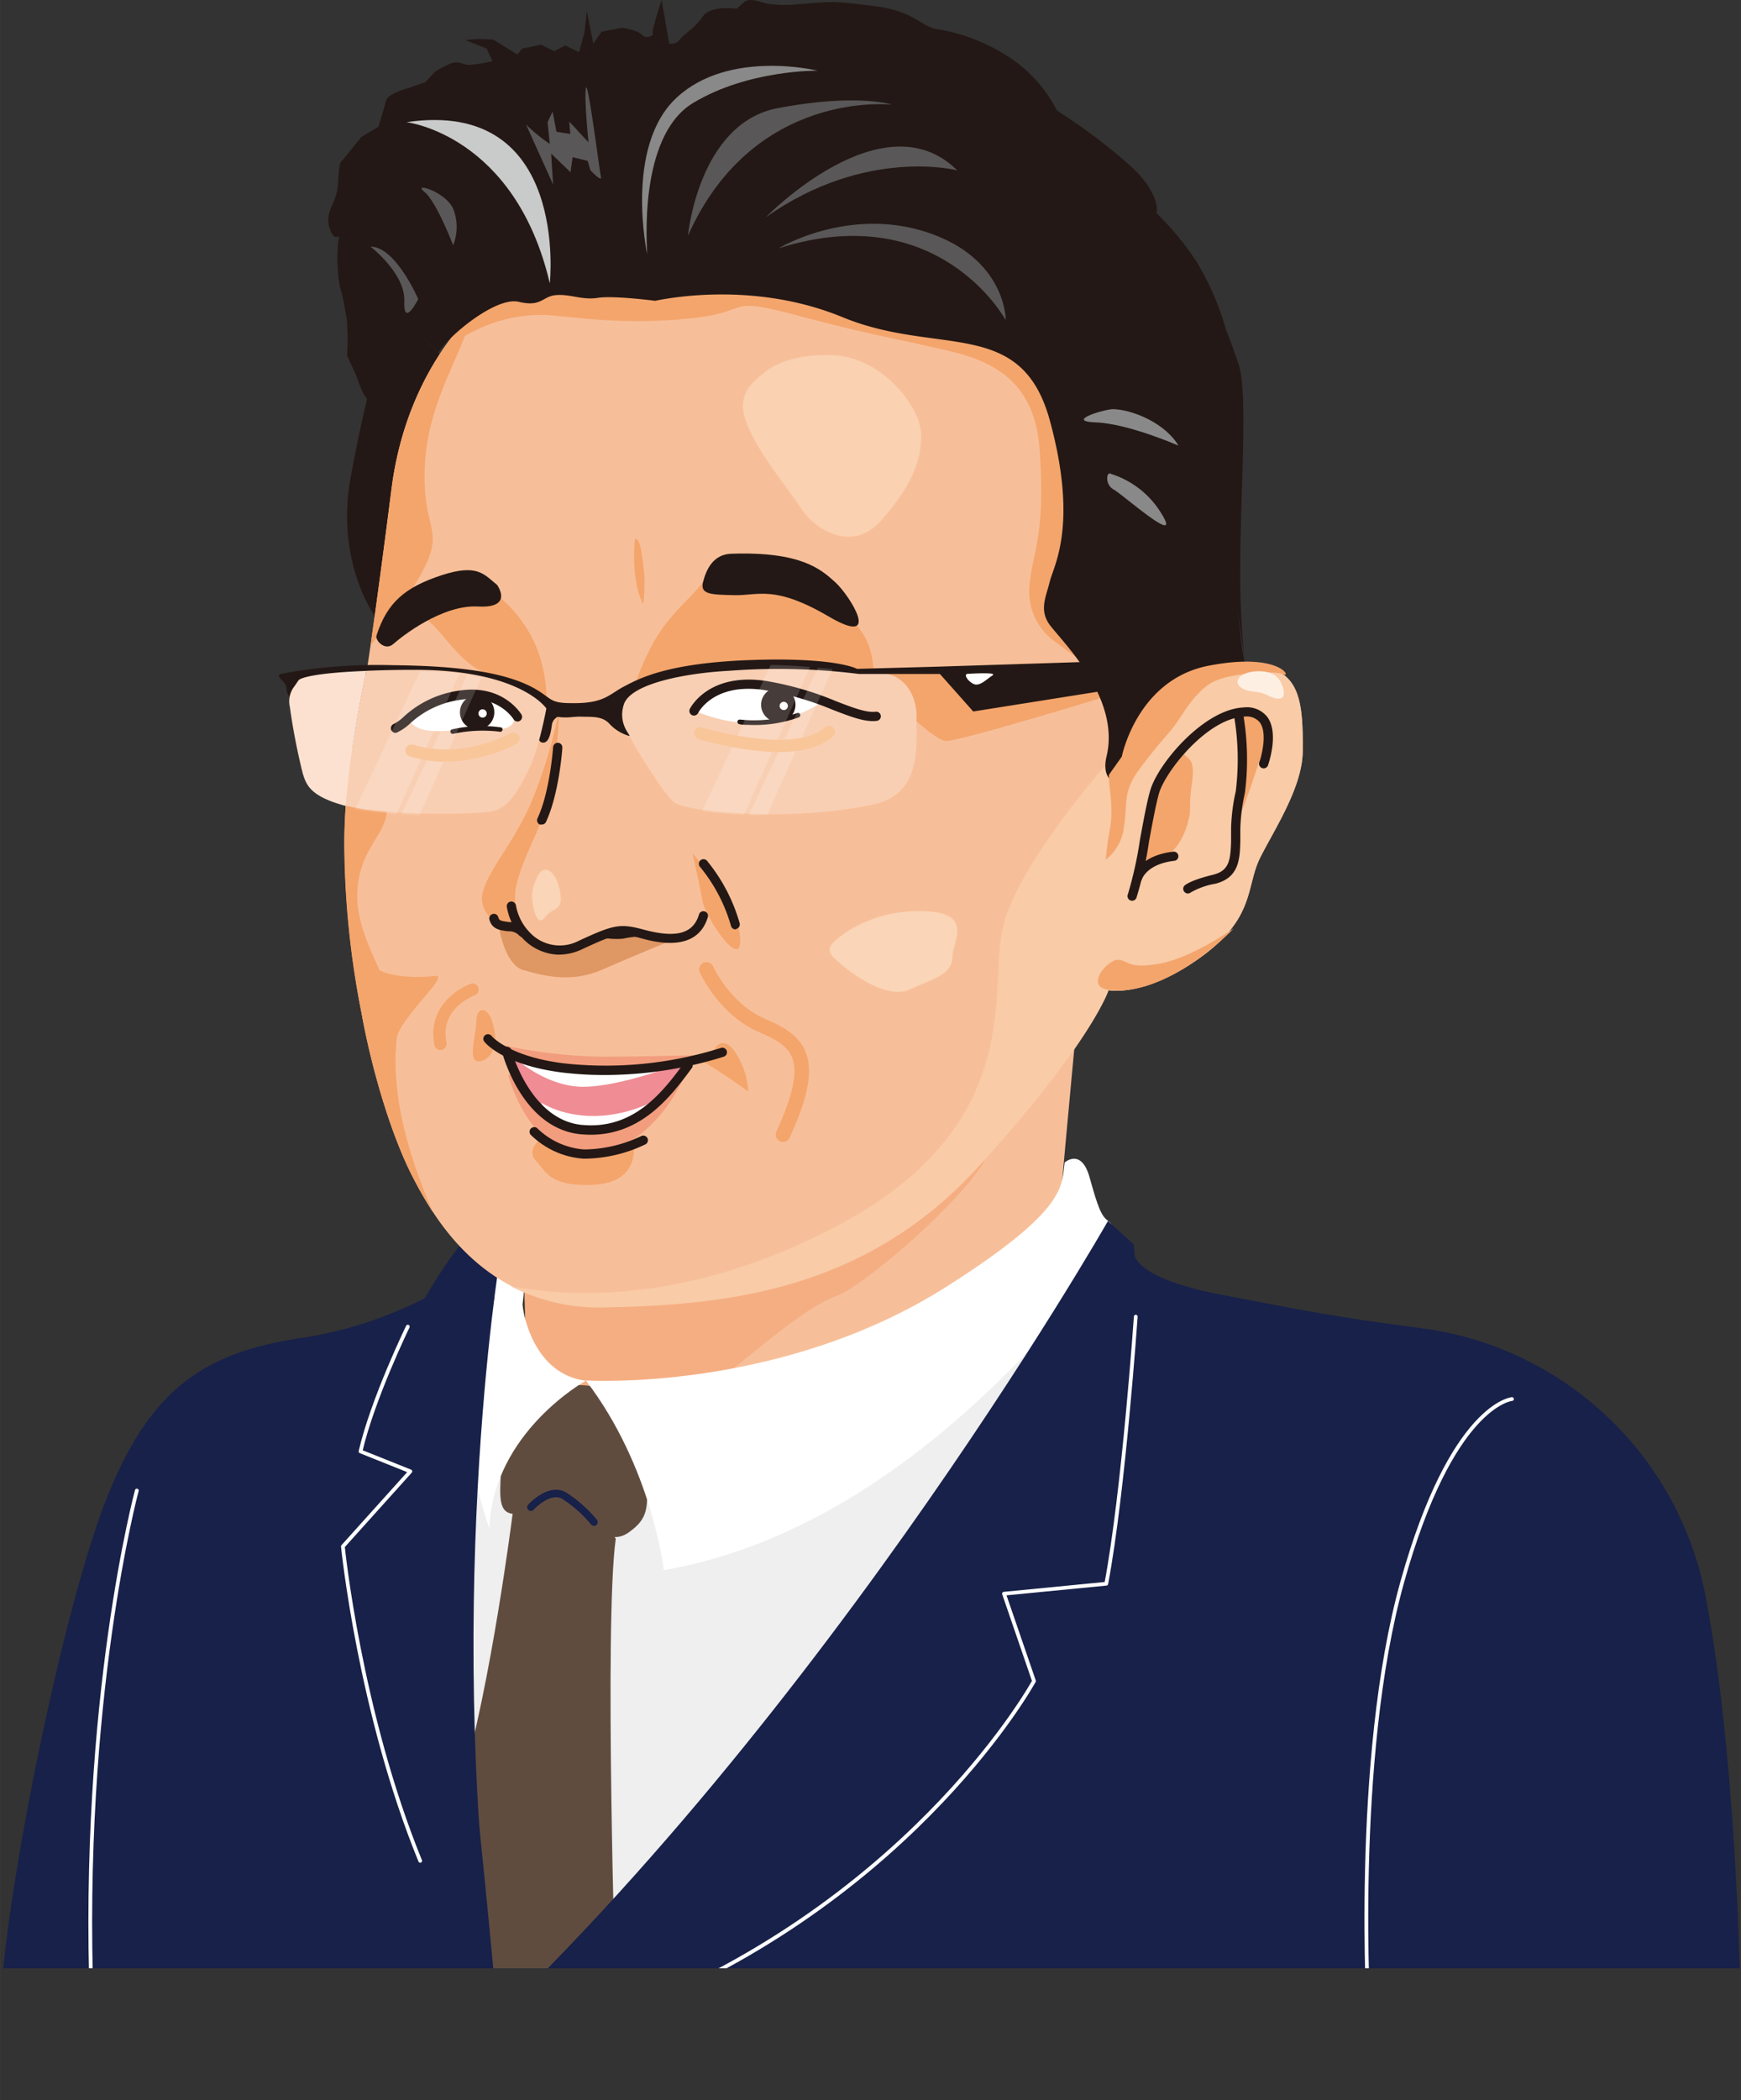 <svg xmlns="http://www.w3.org/2000/svg" xmlns:xlink="http://www.w3.org/1999/xlink" width="81.88mm" height="98.73mm" viewBox="0 0 232.11 279.88"><rect x="0" y="0" width="232.11" height="279.88" fill="#333333" stroke="none"/><defs><style>.cls-1,.cls-24,.cls-25,.cls-26,.cls-27,.cls-28{fill:none;}.cls-2{clip-path:url(#clip-path);}.cls-3{fill:#172149;}.cls-4{fill:#f5ae82;}.cls-5{fill:#f7bf99;}.cls-6{fill:#efefef;}.cls-7{fill:#604c3f;}.cls-21,.cls-8{fill:#fff;}.cls-9{fill:#231815;}.cls-10{fill:#f29d7d;}.cls-11{fill:#f4a56c;}.cls-12{fill:#df9763;}.cls-13{fill:#ef8c94;}.cls-14{fill:#f9cba7;}.cls-15{fill:#595757;}.cls-16{fill:#898989;}.cls-17{fill:#fad5b7;}.cls-18{fill:#fad1b1;}.cls-19{fill:#f9cfb4;}.cls-20{fill:#fce1d0;}.cls-21{opacity:0.16;}.cls-22{fill:#feefe3;}.cls-23{fill:#c9caca;}.cls-24,.cls-25{stroke:#f4a56c;}.cls-24,.cls-25,.cls-26,.cls-27,.cls-28{stroke-linecap:round;stroke-linejoin:round;}.cls-24{stroke-width:1.95px;}.cls-25,.cls-26{stroke-width:1.63px;}.cls-26{stroke:#f9c69a;}.cls-27{stroke:#fff;stroke-width:0.5px;}.cls-28{stroke:#172149;}</style><clipPath id="clip-path" transform="translate(-18.81 -15.05)"><rect class="cls-1" width="259.38" height="277.34"/></clipPath></defs><g id="レイヤー_2" data-name="レイヤー 2"><g id="レイヤー_1-2" data-name="レイヤー 1"><g class="cls-2"><path class="cls-3" d="M170,180.86s-2.32,4,11.31,6.65,16.63,3.16,27.93,4.66a44.44,44.44,0,0,1,37.07,36.24c4.52,23.94,4.66,59.2,4.66,59.2s-102.58,4.65-166.76,2l60.52-56.86s15-27.94,15.63-29.6S170,180.86,170,180.86Z" transform="translate(-18.81 -15.05)"/><path class="cls-4" d="M94.61,201.63c2.2,2.2,7,7.05,15.41.88s16.74-12.77,22-14.09,13.65-13.65,18.94-16.73c1.49-.88,3.9-2.45,6.59-4.27,0-.34,0-.68.07-1l0,0a249.29,249.29,0,0,1,4.54-29.21L88,168.32s.14,3.73.29,9.38a1.43,1.43,0,0,1,.14.2c.16,5.52.38,11.6.52,17.54A53.79,53.79,0,0,0,94.61,201.63Z" transform="translate(-18.81 -15.05)"/><path class="cls-5" d="M160.44,172.37c.07-1.55,3-32.34,3.09-33.9-2.69,1.81-11.67,27.71-13.21,30.79-2.74,5.48-16.28,17.12-19.94,18.47-5.11,1.89-12,8.62-20.36,14.78s-13.21,1.32-15.41-.88A53.79,53.79,0,0,1,89,195.44c.27,11.23.27,22-.88,27.77,0,0,15.33,8.06,39.37,6.33s35.85-12.77,35.85-12.77S159.74,188.43,160.44,172.37Z" transform="translate(-18.81 -15.05)"/><path class="cls-6" d="M85.82,204.14s10.64,16.63,42.57,1.77,31.7-18.4,31.7-18.4-7.76,44.56-16.63,62.3-39.24,31.92-55.87,29.93-23.5-13.53-24.83-32.15S85.82,204.14,85.82,204.14Z" transform="translate(-18.81 -15.05)"/><path class="cls-7" d="M87.15,216.78s-2.88,22.83-6.87,36.13-6.87,25.94-6.87,25.94,12.85,10.64,27.49,1.77c0,0-1.56-49.21,0-60.52C100.9,220.1,96,211,87.15,216.78Z" transform="translate(-18.81 -15.05)"/><path class="cls-7" d="M85.6,211.23c-.22,3.55-.22,5.32,1.55,5.55s4-1.56,7.54.22,5.54,4,8,2.21,2.66-3.1,2.22-8-2.22-7.76-4-9.31-2.22-2.88-8.21-2-6.87,4.21-6.87,4.21Z" transform="translate(-18.81 -15.05)"/><path class="cls-8" d="M88.48,188.84c0,.89,1.33,9.31,8.43,10.2,0,0-12.42,6.87-12.86,19.73,0,0-8.65-24.39.66-35.69,0,0,4.21-1.78,4.21.22S88.48,188.84,88.48,188.84Z" transform="translate(-18.81 -15.05)"/><path class="cls-8" d="M96.91,199s25.94,1.66,48.32-12.64c16-10.19,15.08-13.3,15.52-16.4,0,0,2.22-2,3.33,2s1.55,5.1,2.44,5.77,3.1,4-2.22,8.2c-3.07,2.43-24.83,32.81-57,38.35C107.32,224.31,105.77,210.57,96.91,199Z" transform="translate(-18.81 -15.05)"/><path class="cls-3" d="M82,184.07a53.6,53.6,0,0,1-22.5,9.19c-13,1.9-20.6,6.34-26.63,21.87s-13.75,54.2-14.06,68.46c0,0,42.27,7.61,62.87,6l3.81-2.22s-3.17-36.45-6.66-62.12,5.92-37.19,5.92-37.19Z" transform="translate(-18.81 -15.05)"/><path class="cls-3" d="M85.49,182.52s-8,48.22,0,102.43c0,0-19.29-32.59-20.95-63.85l9-10-6.65-2.66s4.9-18.08,15-29.59Z" transform="translate(-18.81 -15.05)"/><path class="cls-9" d="M68.91,97.33s-5.29-7-3.43-18.23a203.08,203.08,0,0,1,5.61-23.24l8.92,9Z" transform="translate(-18.81 -15.05)"/><path class="cls-5" d="M83.51,55.25S73.19,63,71,80.24s-3.21,23.63-3.21,23.63-3.14,13.62-3.05,23.49A118.61,118.61,0,0,0,67,150c1.28,7.15,3.87,16.2,6.89,22s9.83,17.55,25.73,17.22,34.49-2.14,49.61-18.7S166.6,147,166.6,147s4.75,1,12.2-4.33,6.06-9.49,8.06-13.42,5.6-9.36,5.63-14.14-.15-8.33-2.55-10.12S182.49,102,178,106.65s-5.63,6-5.63,6l-5-44.63L154.89,48.53,116.08,42.6l-21,4.91Z" transform="translate(-18.81 -15.05)"/><path class="cls-10" d="M86.56,158.27s2.5,10.18,10.1,10.57,12.64-8.06,13.57-10.91Z" transform="translate(-18.81 -15.05)"/><path class="cls-9" d="M184.37,101.28s-.23-2-.57-5l.91,6.47a109.31,109.31,0,0,1-.55-12.16c0-9.88,1.08-23.21-.22-27S182.26,59,182.26,59a36.51,36.51,0,0,0-4-9.2A39,39,0,0,0,173,43.46s.71-2.44-3.47-6.3a76.4,76.4,0,0,0-9.8-7.37,18.63,18.63,0,0,0-6.92-7.46,24.7,24.7,0,0,0-9.33-3.44c-2-.49-3-2.37-7.91-3s-5.74-.63-7.6-.49-3.5.28-3.5.28a16.57,16.57,0,0,1-3.29-.13c-1.22-.25-2.43-.91-3.29-.12l-.85.79s-3.48-.54-4.56,1.06-2.35,2.17-3,3a1.44,1.44,0,0,1-1.46.57l-1-5.8a40.84,40.84,0,0,0-1.19,4.07l0,.61s-.84.59-1.44-.05-2.64-.92-2.64-.92L99,19.27l-1.09,1.61-.86-4.36-.32,2.87L96,22l-1.82-.89-1.47.76L90.92,21l-2.49.53-.64.79-3.22-2-1.64-.06a16,16,0,0,0-2.07.13l2.84,1.13.76,1.68a19.79,19.79,0,0,1-3.1.5c-.83,0-1.42-.67-2.67-.1a20,20,0,0,0-1.89,1L75.51,26l-2.08.74s-2.91.71-3.16,1.73-1,3.46-1,3.46L67,33.29l-2.59,3.19s-.4-.22-.52,2.86-2.21,4-.87,6.76c.27.56.62.63,1,.43a17.28,17.28,0,0,0-.15,4.53,11.47,11.47,0,0,0,.32,2.48,13.06,13.06,0,0,1,.53,2.29l.34,1.86.11,2.47-.09,2.26,1.33,2.93s1.64,5.62,3.21,2.39,11.56-17.46,19.7-20.65,24.12-6.91,30.07-6.27,24.47,5.65,24.47,5.65l14,10,5.5,12.35,2,13s2.48,21.29,2.87,21.92,4.32,9.67,4.32,9.67l13.87-1Zm.34,1.46c.1.85.18,1.23.18,1.23Z" transform="translate(-18.81 -15.05)"/><path class="cls-11" d="M85.48,94.69a17.19,17.19,0,0,1,5.07,7.18,19.07,19.07,0,0,1,1.08,7.71,11.19,11.19,0,0,0-6.34-4.25c-4-.8-6.13-4.14-8.34-6.56s-3.75-2.33-3-2.91a14.64,14.64,0,0,1,4.55-1.49Z" transform="translate(-18.81 -15.05)"/><path class="cls-12" d="M111,139.45a11.92,11.92,0,0,1-5.41.26c-3.45-.48-3.88-1.46-6.63-.1s-4.86,2.13-7.31,1.58a4.81,4.81,0,0,1-3.17-1.82l-2.42-1.17-.78.12s.73,5.28,3.32,6,6.26,1.78,10.5-.06S110.42,139.43,111,139.45Z" transform="translate(-18.81 -15.05)"/><path class="cls-13" d="M87.07,155.72s7.21,2.43,11.75,2.19,12-1.4,12-1.4-1.52,2.21-2.49,3.41-5.72,5.59-8.86,5.63-9-2-10.43-4.3A17.13,17.13,0,0,1,87.07,155.72Z" transform="translate(-18.81 -15.05)"/><path class="cls-8" d="M88.07,156.54s4,3.4,8.63,3.33S108,157.29,108,157.29s-12.44.62-15.07.28A31.91,31.91,0,0,1,88.07,156.54Z" transform="translate(-18.81 -15.05)"/><path class="cls-8" d="M91,162s5.91,4,14.71-.06l-.77,1.2s-2.24,2.18-4.71,2.19a57.33,57.33,0,0,1-6.26-.24c-.31-.11-2.32-1.32-2.32-1.32Z" transform="translate(-18.81 -15.05)"/><path class="cls-11" d="M76,175.36c-5.84-14.21-4.18-19.9-4.42-24.44s-5.16-10.48-5.14-16.44,3.54-7.9,3.91-11c.57-4.73-2.39-7.47-4.59-8.83a86.86,86.86,0,0,0-1.06,12.67A118.61,118.61,0,0,0,67,150c1.28,7.15,3.87,16.2,6.89,22a49.45,49.45,0,0,0,2.66,4.61C76.39,176.22,76.23,175.81,76,175.36Z" transform="translate(-18.81 -15.05)"/><path class="cls-11" d="M91,166.67A11.62,11.62,0,0,0,98.3,169c4.12-.25,5-1.45,5-1.45s.84,5-5.14,5.36-6.52-1.69-7.9-3.18S91,166.67,91,166.67Z" transform="translate(-18.81 -15.05)"/><path class="cls-11" d="M112.54,92.6c-1.78,2.41-4.74,4.35-7,8.79s-2.29,6.09-2.29,6.09,15-4.58,21.52-3.3,10.38,3.06,10.41,2.24.83-5.73-3.16-9-11.73-5.38-11.73-5.38Z" transform="translate(-18.81 -15.05)"/><path class="cls-11" d="M93.33,109.78s0,9.67-3.31,16.94-2.57,7.93-2.26,10.62-4.14.87-4.65-2,3.55-6.86,6.24-12.72A63.41,63.41,0,0,0,93.33,109.78Z" transform="translate(-18.81 -15.05)"/><path class="cls-11" d="M81.84,56.76c-3,3-9.2,10.61-10.84,23.48C69.62,91.05,68.7,97.6,68.22,101a53.85,53.85,0,0,0,6.22-8.59c4.18-7,.65-6.15,1-15C75.75,68.81,80.06,63.08,81.84,56.76Z" transform="translate(-18.81 -15.05)"/><path class="cls-14" d="M189.94,104.94c-2.4-1.79-7.45-2.91-11.94,1.71s-5.63,6-5.63,6l-.86-7.74-5.21,12s-11.82,13.34-13.78,21.7,3.32,26.45-22.28,39.89c-20.34,10.67-36.32,9.3-43.36,7.93a25.54,25.54,0,0,0,12.71,2.84c15.9-.32,34.49-2.14,49.61-18.7S166.6,147,166.6,147s4.75,1,12.2-4.33,6.06-9.49,8.06-13.42,5.6-9.36,5.63-14.14S192.34,106.73,189.94,104.94Z" transform="translate(-18.81 -15.05)"/><path class="cls-11" d="M111.13,128.76s6.12,6.81,6.36,11.34-4.63-2.84-5-4.91S111.13,128.76,111.13,128.76Z" transform="translate(-18.81 -15.05)"/><path class="cls-11" d="M139.81,110.09s3.57,3.43,5,3.69,22.25-6.16,22.25-6.16l-3-2.78-26.53-.18-1.52,2Z" transform="translate(-18.81 -15.05)"/><path class="cls-11" d="M80,60.31l.5-.3a20.19,20.19,0,0,1,10.73-3c3.49.14,9.82,1.4,19.11.52s4.64-3.12,14.62-.48,12.44,2.94,17.74,4.17,13.9,2.38,14.71,13.72-.93,13.75-1.29,17.64a8.24,8.24,0,0,0,3.6,8.16c2.61,1.95,5.41,3.91,5.41,3.91l3.1-11.2-1.05-26.78L149.67,56s-15-5.09-17.87-6S99.49,44.8,99.49,44.8l-9.37,2.94s-10,2.91-11.28,4.51-3,4.41-3,4.41Z" transform="translate(-18.81 -15.05)"/><path class="cls-9" d="M77.24,62.06c1.31-2.21,7.69-7.53,10.74-6.79s3.12-.76,5-.9,3.47.7,5.54.37,7.6.39,7.6.39c-.86.27,12-3.17,25,2.18,12.81,5.27,23.86-.13,27.66,13.79s.5,19.36,0,21.4-1.37,3.65-.21,5.54,9.72,9.63,7.77,17.78c-.87,3.62,1.91,3.78,1.91,3.78l4.83-8,2.42-53.19c2-1.46-7.54-20.36-12.21-20-2.46.19-15.79-6.77-15.79-6.77l-29.06-4L98.17,30.55a28.54,28.54,0,0,0-8.61,4.62c-3.4,2.95-6.59,5.71-8.51,7.7s-10,13-10,13Z" transform="translate(-18.81 -15.05)"/><path class="cls-10" d="M84.87,154.1a67.88,67.88,0,0,0,13.92,1.76c6.38,0,15-.26,15-.26s-11.4,2.24-17.76,1.8A28.21,28.21,0,0,1,84.87,154.1Z" transform="translate(-18.81 -15.05)"/><path class="cls-15" d="M79.22,47.74S77,41.89,75.37,40.6s2.68-.11,3.83,2.2A6.58,6.58,0,0,1,79.22,47.74Z" transform="translate(-18.81 -15.05)"/><path class="cls-15" d="M110.53,46.45s1.39-15,12-17S137.73,29,137.73,29,119.3,26.83,110.53,46.45Z" transform="translate(-18.81 -15.05)"/><path class="cls-15" d="M120.91,44s15.63-16.07,25.54-6.23C146.45,37.73,134.23,34.59,120.91,44Z" transform="translate(-18.81 -15.05)"/><path class="cls-15" d="M122.61,48.14s9.26-5.62,19.82-2.13S152.9,57.72,152.9,57.72,144.05,41.34,122.61,48.14Z" transform="translate(-18.81 -15.05)"/><path class="cls-15" d="M88.94,31.64l3.61,8-.26-4.12L94.87,38l.28-2,2,.48.37,1.25s1.58,1.71,1.4.88-1.76-13.23-2-11.8.35,7.21.35,7.21l-2.57-2.77.14,1.65L93,32.61l-.52-2.69-.67,1.42.3,2.89A22.42,22.42,0,0,1,88.94,31.64Z" transform="translate(-18.81 -15.05)"/><path class="cls-16" d="M105.09,48.92c0-.82-1.26-15.68,6.11-20.14s16.62-4.31,16.62-4.31S116,21.56,109,28.08,105.09,48.92,105.09,48.92Z" transform="translate(-18.81 -15.05)"/><path class="cls-16" d="M167.26,69.57c2.67.1,6.92,1.91,8.66,4.86,0,0-6.68-2.93-11-3.09S166.23,69.53,167.26,69.57Z" transform="translate(-18.81 -15.05)"/><path class="cls-16" d="M166.93,78.2a12.11,12.11,0,0,1,6.79,5.4c2.72,4.42-5.24-2.67-6.45-3.33S166.33,77.77,166.93,78.2Z" transform="translate(-18.81 -15.05)"/><path class="cls-11" d="M187.83,113.14c-.69,2-1.85,5.48-2.32,6.9s-1.6,4.26-1.6,4.26l.41-10.88c.09-2.26-1.71-3.57.34-3.49S187.83,113.14,187.83,113.14Z" transform="translate(-18.81 -15.05)"/><path class="cls-11" d="M176.64,115.39c.17.83,1.63.27,1.08,4s.09,3.09-.62,5.53-2.21,4.24-3.67,4.59a28.67,28.67,0,0,0-2.91.92s1.1-7.36,2.22-9.79A22.9,22.9,0,0,1,176.64,115.39Z" transform="translate(-18.81 -15.05)"/><path class="cls-9" d="M169.72,135.08a.59.59,0,0,1-.22-.05.62.62,0,0,1-.32-.81,51.28,51.28,0,0,0,1.6-7.21c.46-2.51.93-5.1,1.37-6.59,1-3.57,7.16-10.88,12.48-11.1a3.46,3.46,0,0,1,3.14,1.27c1.59,2.16.15,6.26.09,6.44a.61.61,0,0,1-.79.37.62.62,0,0,1-.37-.79c.36-1,1.07-3.94.07-5.29a2.24,2.24,0,0,0-2.08-.77c-4.91.21-10.5,7.27-11.36,10.21-.41,1.43-.88,4-1.34,6.47a48.48,48.48,0,0,1-1.68,7.49A.63.63,0,0,1,169.72,135.08Z" transform="translate(-18.81 -15.05)"/><path class="cls-9" d="M170.43,132.64l-.15,0a.61.61,0,0,1-.42-.76c0-.11.88-2.84,5.37-3.34a.61.61,0,0,1,.14,1.22c-3.63.41-4.3,2.39-4.32,2.47A.64.64,0,0,1,170.43,132.64Z" transform="translate(-18.81 -15.05)"/><path class="cls-9" d="M177.17,134.12a.63.63,0,0,1-.44-.21.61.61,0,0,1,0-.85c.13-.12.9-.74,3.82-1.45,2.16-.53,2.31-2,2.39-4.41l0-.46c0-.58,0-1,0-1.28a24.72,24.72,0,0,1,.62-4.95,34.4,34.4,0,0,0-.23-10.08.62.62,0,0,1,.5-.72.63.63,0,0,1,.72.5,35.39,35.39,0,0,1,.23,10.51,24.54,24.54,0,0,0-.61,4.75c0,.32,0,.72,0,1.31l0,.46c-.07,2.24-.15,4.78-3.33,5.57a10,10,0,0,0-3.29,1.17A.65.65,0,0,1,177.17,134.12Z" transform="translate(-18.81 -15.05)"/><path class="cls-11" d="M113.82,155.6c0-.62,1.13-2.84,2.9-.51a10.62,10.62,0,0,1,1.85,5.42s-3.2-2.38-6.62-4.36Z" transform="translate(-18.81 -15.05)"/><path class="cls-17" d="M89.72,134.53c.15,1.65.67,4.14,1.75,2.74s2.5-.73,2-3.42-1.92-3.57-2.79-2.37A6.44,6.44,0,0,0,89.72,134.53Z" transform="translate(-18.81 -15.05)"/><path class="cls-18" d="M121.17,64.34c-1.91,1.57-4.44,3.12-2.74,7.3s5.44,8.43,7.19,11.17,6.76,6,10.63,1.64,5.44-7.82,5.37-11.52-5.17-10.07-11.32-10.51S121.17,64.34,121.17,64.34Z" transform="translate(-18.81 -15.05)"/><path class="cls-17" d="M141.08,136.47a17.59,17.59,0,0,0-9.36,2.73c-1.91,1.37-3,2.15-1.78,3.43s6.78,5.81,10.13,4.29,5.63-2,5.71-4.31S148.9,136.35,141.08,136.47Z" transform="translate(-18.81 -15.05)"/><path class="cls-11" d="M84.87,154.1a9.94,9.94,0,0,0-.5-3.11c-.55-1.67-2-1.93-2.06.13s-1.24,5.51.41,5.36S84.87,154.1,84.87,154.1Z" transform="translate(-18.81 -15.05)"/><path class="cls-19" d="M102.7,113.06c.45,1,4.41,7.62,6,8.92s16.27,2.66,26.84.19c6.43-1.51,5.36-8.54,5.47-11.31s-1.32-6.12-5.22-6.17-11-1.85-19.82-1-13.78,2.77-14.75,4,.07,3.5.07,3.5Z" transform="translate(-18.81 -15.05)"/><path class="cls-9" d="M91,107.37c-3.93-2.71-10.79-3.59-19.84-3.68a70,70,0,0,0-14.47,1.08c-1.78.24.43,1,.31,2.09a2,2,0,0,0,.42,1.1s-.1-3.35,13.23-3c14.88.33,16.87,2.23,19.82,4.37,2.62,1.92,4.27,1.17,5.73,1.22s2.86-.12,3.83.92a5.74,5.74,0,0,0,2.64,1.64c.45.1-1.57-1.45-.69-4.19s8.1-4.17,14-4.48a86.07,86.07,0,0,1,17.34.42l10.8,0,4.44,5,31-4.92,1.71-2.25-37.54,1.2-10.66.29S130.32,102.61,119,103s-15.06,2.52-17,3.53-2.58,2.21-6.57,2.22C92.46,108.78,92.48,108.37,91,107.37Z" transform="translate(-18.81 -15.05)"/><path class="cls-9" d="M85.09,93c-1.72-1.38-2.59-2.88-7.43-1.29S70.42,95.33,69,99.75c-.21.61,1.13,2.1,2.24,1.12s6.48-5.26,11.3-5S85.09,93,85.09,93Z" transform="translate(-18.81 -15.05)"/><path class="cls-9" d="M116.29,88.84c-2.39.08-3.32,2.08-3.75,3.76s1.07,1.69,4.21,1.76,5.3-1.4,12.54,2.84,2.83-2.78.89-4.55S125.56,88.52,116.29,88.84Z" transform="translate(-18.81 -15.05)"/><path class="cls-8" d="M111.84,109.93a20.31,20.31,0,0,0,7.27,1.51,17.2,17.2,0,0,0,9-2.66s-5.07-2.51-8.7-2.49-5,0-6,.85A8.67,8.67,0,0,0,111.84,109.93Z" transform="translate(-18.81 -15.05)"/><path class="cls-9" d="M111.31,110.4a.58.58,0,0,1-.26-.06.63.63,0,0,1-.27-.83c.1-.2,2.51-4.83,10.08-3.73a42,42,0,0,1,9.44,2.72c2.23.86,4,1.54,5.26,1.39a.61.61,0,1,1,.14,1.22c-1.57.19-3.45-.54-5.84-1.46a41.25,41.25,0,0,0-9.18-2.65c-6.66-1-8.72,2.9-8.8,3.07A.61.61,0,0,1,111.31,110.4Z" transform="translate(-18.81 -15.05)"/><path class="cls-9" d="M124.86,109a2.29,2.29,0,1,1-2.2-2.32A2.26,2.26,0,0,1,124.86,109Z" transform="translate(-18.81 -15.05)"/><path class="cls-8" d="M123.85,109.14a.55.55,0,1,1-.53-.57A.55.55,0,0,1,123.85,109.14Z" transform="translate(-18.81 -15.05)"/><path class="cls-9" d="M118.57,111.64c-.45,0-.83,0-1.12-.08a.33.33,0,0,1-.33-.32.29.29,0,0,1,.29-.3h.1a17.52,17.52,0,0,0,7.57-.87.3.3,0,0,1,.4.17.31.31,0,0,1-.17.4A17.31,17.31,0,0,1,118.57,111.64Z" transform="translate(-18.81 -15.05)"/><path class="cls-9" d="M93.15,142.26a6.87,6.87,0,0,1-4.66-2.17,7.91,7.91,0,0,1-2.11-4.2.61.61,0,0,1,.52-.7.63.63,0,0,1,.7.53,6.84,6.84,0,0,0,1.78,3.52,5.47,5.47,0,0,0,6.6,1.17c4.56-2.1,5.43-2.35,8.58-1.5,4.38,1.19,6.67.58,7.44-2a.6.6,0,0,1,.76-.41.61.61,0,0,1,.42.76c-1.46,4.84-7.09,3.31-8.94,2.81-2.73-.74-3.24-.65-7.74,1.43A7.27,7.27,0,0,1,93.15,142.26Z" transform="translate(-18.81 -15.05)"/><path class="cls-9" d="M93.22,110.54a1.44,1.44,0,0,0-.85,1.24c-.1.58-.28,2.31-1.2,2.23s-.48-1.67-.38-2.25.36-2.38.36-2.38l.93-.23.19.08Z" transform="translate(-18.81 -15.05)"/><path class="cls-9" d="M99.13,140a10.48,10.48,0,0,0,2.7.14,18.06,18.06,0,0,1,3.25-.38c1.12,0-1.56-.67-2.91-.57a8.08,8.08,0,0,0-2,.35Z" transform="translate(-18.81 -15.05)"/><path class="cls-9" d="M88.45,139.91a.65.65,0,0,1-.48-.26,1.82,1.82,0,0,0-1.21-.5l-.23,0c-1.13-.15-2.1-.27-2.47-1.54a.61.61,0,0,1,.42-.76.6.6,0,0,1,.76.42c.13.44.28.5,1.45.65l.24,0A2.89,2.89,0,0,1,89,139a.62.62,0,0,1-.54,1Z" transform="translate(-18.81 -15.05)"/><path class="cls-9" d="M91,124.92a.69.69,0,0,1-.24,0,.63.63,0,0,1-.29-.83c1.65-3.49,2.08-9.43,2.08-9.49a.63.63,0,0,1,.66-.57.61.61,0,0,1,.57.65c0,.26-.45,6.24-2.2,9.94A.6.6,0,0,1,91,124.92Z" transform="translate(-18.81 -15.05)"/><path class="cls-9" d="M116.84,138.9a.63.63,0,0,1-.57-.45,21.82,21.82,0,0,0-4.11-7.86.62.62,0,0,1,0-.87.63.63,0,0,1,.88,0,23,23,0,0,1,4.38,8.35.62.62,0,0,1-.43.76A.63.63,0,0,1,116.84,138.9Z" transform="translate(-18.81 -15.05)"/><path class="cls-9" d="M97.61,158.27c-1.3-.05-2.59-.15-3.84-.3-7.92-1-10.3-4-10.4-4.12a.62.62,0,0,1,.12-.86.61.61,0,0,1,.86.11s2.26,2.73,9.58,3.64a51.07,51.07,0,0,0,21-2.05.61.61,0,1,1,.37,1.17A53.2,53.2,0,0,1,97.61,158.27Z" transform="translate(-18.81 -15.05)"/><path class="cls-9" d="M97.05,166.25l-.79-.05c-7.72-.72-10.38-10.45-10.49-10.86A.62.62,0,1,1,87,155c0,.1,2.54,9.31,9.4,9.95,7,.66,10.87-4.53,13.66-8.32a.62.62,0,0,1,1,.73C108.32,161.05,104.29,166.52,97.05,166.25Z" transform="translate(-18.81 -15.05)"/><path class="cls-19" d="M73.79,104.31c-2.41,0-4.42.06-6.13.13a142.45,142.45,0,0,0-2.74,18l.16,0c5.09,1.33,17,1.16,19.31.73s3.72-3.15,5-5.77,2.26-7.94,2.26-7.94S88.19,104.23,73.79,104.31Z" transform="translate(-18.81 -15.05)"/><path class="cls-20" d="M58.62,105.69l-.55.8a3.26,3.26,0,0,0-.62,2.75,85,85,0,0,0,1.73,8.91c.45,1.34.81,3,5.74,4.3a142.45,142.45,0,0,1,2.74-18C59.16,104.78,58.62,105.69,58.62,105.69Z" transform="translate(-18.81 -15.05)"/><path class="cls-8" d="M73.48,111.21s.65,1.11,2.91,1.24,3.07-.24,5-.27,3.37-.05,3.83,0,2.12-.07,2.14-1.41c0,0-1.09-2.53-5-2.86a12,12,0,0,0-7.55,1.95A11,11,0,0,0,73.48,111.21Z" transform="translate(-18.81 -15.05)"/><path class="cls-9" d="M71.52,112.71a.62.62,0,0,1-.55-.39.61.61,0,0,1,.34-.8,5.75,5.75,0,0,0,1.37-1,13.58,13.58,0,0,1,7.21-3.42c6-1,8.42,3.14,8.45,3.18a.63.63,0,0,1-.24.84.62.62,0,0,1-.84-.25s-2.08-3.39-7.18-2.55a12.29,12.29,0,0,0-6.6,3.14,6.75,6.75,0,0,1-1.71,1.18A.56.56,0,0,1,71.52,112.71Z" transform="translate(-18.81 -15.05)"/><path class="cls-9" d="M79.15,112.84a.29.29,0,0,1-.28-.22.29.29,0,0,1,.21-.38,18,18,0,0,1,6.57-.25.3.3,0,0,1,.12.41.3.3,0,0,1-.37.15,18.69,18.69,0,0,0-6.15.28Z" transform="translate(-18.81 -15.05)"/><path class="cls-9" d="M84.71,110a2.29,2.29,0,1,1-2.2-2.32A2.26,2.26,0,0,1,84.71,110Z" transform="translate(-18.81 -15.05)"/><path class="cls-8" d="M83.7,110.15a.55.55,0,1,1-1.1-.05.55.55,0,0,1,.57-.53A.56.56,0,0,1,83.7,110.15Z" transform="translate(-18.81 -15.05)"/><path class="cls-9" d="M96.63,169.45a11.07,11.07,0,0,1-7.1-3.22.62.62,0,0,1,.9-.84,10,10,0,0,0,6.25,2.83,17.94,17.94,0,0,0,7.63-1.79.62.62,0,0,1,.57,1.1A19.06,19.06,0,0,1,96.63,169.45Z" transform="translate(-18.81 -15.05)"/><path class="cls-21" d="M74.81,104.49,66.16,122.9a47.72,47.72,0,0,0,5.52.62l8.37-18.68A46.73,46.73,0,0,0,74.81,104.49Zm-2.48,19.06c.8,0,1.61.08,2.42.1L83,105.32c-.59-.12-1.22-.24-1.89-.35Zm49.23-19.89-9.14,19.46c1.54.22,3.45.4,5.58.5l8.81-19.68C125.19,103.79,123.43,103.68,121.56,103.66Zm6.3.38-9.21,19.61c.79,0,1.61,0,2.44,0l8.71-19.44Z" transform="translate(-18.81 -15.05)"/><path class="cls-11" d="M104.56,95.59c-1.72-3.35-1.11-8.68-1.11-8.68.79-.33,1,2.61,1.23,4.32A20.31,20.31,0,0,1,104.56,95.59Z" transform="translate(-18.81 -15.05)"/><path class="cls-8" d="M147.83,104.84c1.28-.06,4-.21,3.28.23s-1.65,1.48-2.46,1.14S147.21,104.87,147.83,104.84Z" transform="translate(-18.81 -15.05)"/><path class="cls-11" d="M166.65,118.3c-.06,1.65.67,4.14.14,7.21a38.76,38.76,0,0,0-.56,4.09,6.39,6.39,0,0,0,2.43-4.43c.53-3.27-.24-4.54,2.14-7.74s3.45-4.19,4.53-5.59,2.86-4.83,5.37-6,8.18-1.44,9.24-.93-.45-3-10-1.15-11.57,12.11-11.57,12.11Z" transform="translate(-18.81 -15.05)"/><path class="cls-22" d="M189.87,106.71c-.38-1.32-1.22-2.28-3.46-2.21s-3.29,1.34-2.17,2.15,2.15.31,3.59,1.06S190.35,108.35,189.87,106.71Z" transform="translate(-18.81 -15.05)"/><path class="cls-11" d="M183.26,138.78c-.48.6-9,9.19-16.66,8.17-3.22-.43-.16-4,1.23-4s1.19,1.28,5.54.52S183.26,138.78,183.26,138.78Z" transform="translate(-18.81 -15.05)"/><path class="cls-15" d="M74.57,54.91s-3-7-6.37-7c0,0,4.65,3.57,4.51,7.26S74.57,54.91,74.57,54.91Z" transform="translate(-18.81 -15.05)"/><path class="cls-11" d="M69.2,144.2c1.65,1.14,5.82,1.14,7.52.9s-1.17,2.42-3.12,5-1.95,2.86-2,4.86-2.76-.57-2.72-1.64,0-5.09,0-5.09Z" transform="translate(-18.81 -15.05)"/><path class="cls-23" d="M92.11,52.81S94.8,28.11,73,31.33C73,31.33,87.47,33,92.11,52.81Z" transform="translate(-18.81 -15.05)"/><path class="cls-24" d="M113,144.24s2.41,5.37,7.51,7.51,7.25,4.57,2.69,14.5" transform="translate(-18.81 -15.05)"/><path class="cls-25" d="M81.82,146.92s-5.36,1.88-4.29,7.25" transform="translate(-18.81 -15.05)"/><path class="cls-26" d="M112.15,112.75s12.71,3.93,17.18-.18" transform="translate(-18.81 -15.05)"/><path class="cls-26" d="M87.28,113.46s-6.62,3.76-13.6,1.61" transform="translate(-18.81 -15.05)"/><path class="cls-3" d="M166.52,177.76S125.39,250,73.18,294.92c0,0,60.53-17.29,83.47-55.86l-4-11.64,13.64-1.33s5.32-30.93,3.65-45.23Z" transform="translate(-18.81 -15.05)"/><path class="cls-27" d="M73.18,191.83s-4.65,9.54-6.31,16.63l6.65,2.66-9,10s2.21,22.06,10.31,41.9" transform="translate(-18.81 -15.05)"/><path class="cls-28" d="M89.59,215.89S92,213.23,94,214.34a17.31,17.31,0,0,1,4,3.54" transform="translate(-18.81 -15.05)"/><path class="cls-27" d="M170.23,190.5s-1.61,23.28-3.93,35.59l-13.64,1.33,4,11.64s-15.35,28.16-52.56,43.51" transform="translate(-18.81 -15.05)"/><path class="cls-27" d="M37.05,213.67s-7.54,27.93-6,68.51" transform="translate(-18.81 -15.05)"/><path class="cls-27" d="M220.39,201.48s-8,.66-14.63,24.38-4.44,58.53-4.44,58.53" transform="translate(-18.81 -15.05)"/></g></g></g></svg>